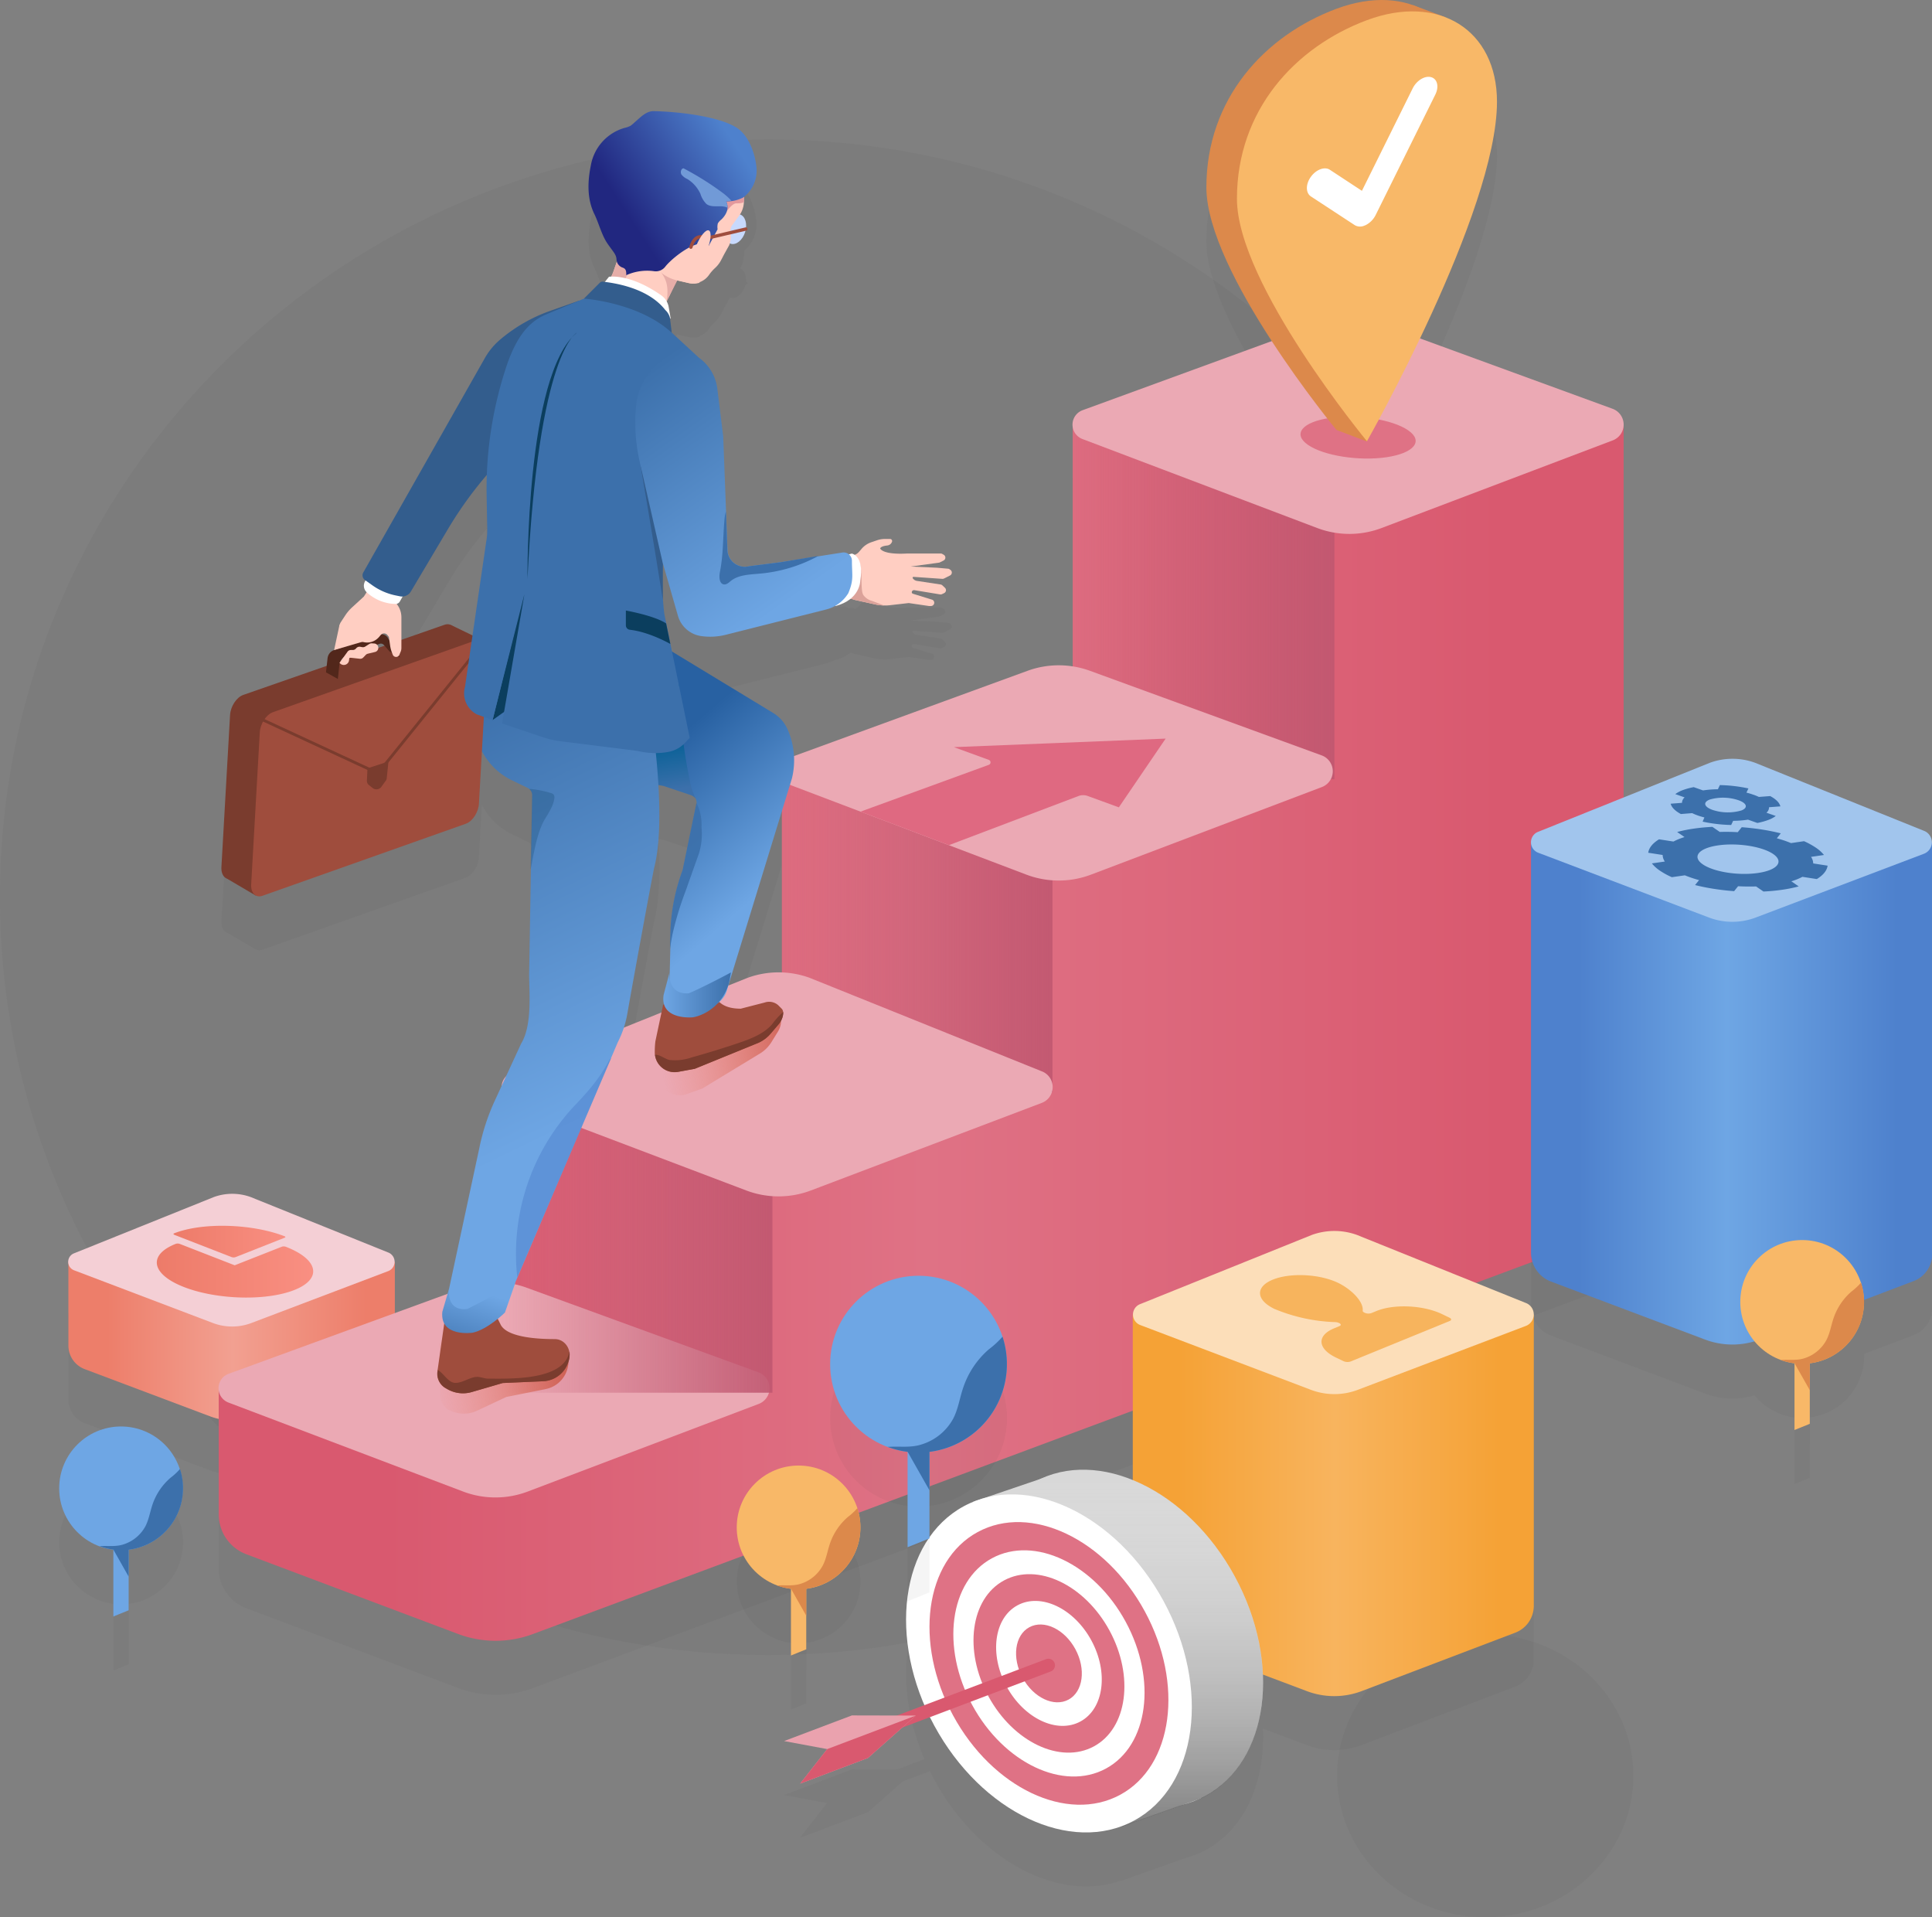<svg xmlns="http://www.w3.org/2000/svg" xmlns:xlink="http://www.w3.org/1999/xlink" viewBox="0 0 536.72 532.48">
  <rect x="0" y="0" width="536.72" height="532.48" fill="#808080" stroke="none"/>
  <defs>
    <style>
      .cls-1, .cls-3, .cls-4, .cls-5, .cls-6, .cls-7 {
        fill: #333;
      }

      .cls-1 {
        fill-rule: evenodd;
        opacity: 0.05;
        isolation: isolate;
      }

      .cls-2 {
        opacity: 0.05;
      }

      .cls-16, .cls-17, .cls-18, .cls-24, .cls-31, .cls-4 {
        opacity: 0.9;
      }

      .cls-30, .cls-5 {
        opacity: 0.92;
      }

      .cls-33, .cls-6 {
        opacity: 0.5;
      }

      .cls-35, .cls-7 {
        opacity: 0.24;
      }

      .cls-43, .cls-49, .cls-50, .cls-59, .cls-8, .cls-9 {
        fill: none;
        stroke-linecap: round;
        stroke-linejoin: round;
      }

      .cls-50, .cls-8, .cls-9 {
        stroke: #333;
      }

      .cls-43, .cls-8 {
        stroke-width: 0.79px;
      }

      .cls-49, .cls-9 {
        stroke-width: 0.92px;
      }

      .cls-10 {
        fill: url(#Dégradé_sans_nom_41);
      }

      .cls-11 {
        fill: #f4cfd5;
      }

      .cls-12 {
        fill: url(#Dégradé_sans_nom_103);
      }

      .cls-13 {
        fill: url(#Dégradé_sans_nom_103-2);
      }

      .cls-14 {
        fill: url(#Dégradé_sans_nom_29);
      }

      .cls-15 {
        fill: #eba9b4;
      }

      .cls-16 {
        fill: url(#Dégradé_sans_nom_26);
      }

      .cls-17 {
        fill: url(#Dégradé_sans_nom_26-2);
      }

      .cls-18 {
        fill: url(#Dégradé_sans_nom_26-3);
      }

      .cls-19 {
        fill: #df6981;
      }

      .cls-20 {
        fill: #df7285;
      }

      .cls-21 {
        fill: #dc894b;
      }

      .cls-22 {
        fill: #f8b868;
      }

      .cls-23 {
        fill: #fff;
      }

      .cls-24 {
        fill: url(#Dégradé_sans_nom_74);
      }

      .cls-25 {
        fill: #9f4d3d;
      }

      .cls-26 {
        fill: #7a3c2e;
      }

      .cls-27 {
        fill: url(#Dégradé_sans_nom_71);
      }

      .cls-28 {
        fill: url(#Dégradé_sans_nom_59);
      }

      .cls-29 {
        fill: url(#Dégradé_sans_nom_108);
      }

      .cls-30, .cls-47 {
        fill: #3c70ab;
      }

      .cls-31 {
        fill: url(#Dégradé_sans_nom_74-2);
      }

      .cls-32 {
        fill: url(#Dégradé_sans_nom_59-2);
      }

      .cls-33 {
        fill: #4e81cd;
      }

      .cls-34 {
        fill: url(#Dégradé_sans_nom_59-3);
      }

      .cls-35, .cls-46 {
        fill: #0b3e5e;
      }

      .cls-36 {
        fill: #c7d9fd;
      }

      .cls-37 {
        fill: #ffcec2;
      }

      .cls-38 {
        fill: #e6ada8;
      }

      .cls-39 {
        fill: #e3999d;
      }

      .cls-40 {
        fill: #dba29a;
      }

      .cls-41 {
        fill: url(#Dégradé_sans_nom_28);
      }

      .cls-42 {
        fill: #719ad7;
      }

      .cls-43 {
        stroke: #7a3c2e;
      }

      .cls-44 {
        fill: #52271b;
      }

      .cls-45 {
        fill: #335d8d;
      }

      .cls-48 {
        fill: url(#Dégradé_sans_nom_59-4);
      }

      .cls-49 {
        stroke: #9f4d3d;
      }

      .cls-50, .cls-59 {
        stroke-width: 3.66px;
      }

      .cls-51 {
        fill: url(#Dégradé_sans_nom_21);
      }

      .cls-52 {
        fill: #fcdeb9;
      }

      .cls-53 {
        opacity: 0.7;
      }

      .cls-54 {
        fill: #f5a236;
      }

      .cls-55 {
        fill: url(#Dégradé_sans_nom_10);
      }

      .cls-56 {
        fill: #a1c5ed;
      }

      .cls-57 {
        fill: #d8d8d8;
      }

      .cls-58 {
        fill: url(#Dégradé_sans_nom_6);
      }

      .cls-59 {
        stroke: #d9596f;
      }

      .cls-60 {
        fill: #eaa2ae;
      }

      .cls-61 {
        fill: #d9596f;
      }

      .cls-62 {
        fill: #6ea6e4;
      }
    </style>
    <linearGradient id="Dégradé_sans_nom_41" data-name="Dégradé sans nom 41" x1="102.44" y1="372.45" x2="29.75" y2="372.45" gradientUnits="userSpaceOnUse">
      <stop offset="0.01" stop-color="#ed7e6a"/>
      <stop offset="0.52" stop-color="#f2a091"/>
      <stop offset="1" stop-color="#ed7e6a"/>
    </linearGradient>
    <linearGradient id="Dégradé_sans_nom_103" data-name="Dégradé sans nom 103" x1="43.56" y1="352.86" x2="87.01" y2="352.86" gradientUnits="userSpaceOnUse">
      <stop offset="0" stop-color="#ed7b69"/>
      <stop offset="1" stop-color="#f98f82"/>
    </linearGradient>
    <linearGradient id="Dégradé_sans_nom_103-2" x1="48.19" y1="344.85" x2="79.28" y2="344.85" xlink:href="#Dégradé_sans_nom_103"/>
    <linearGradient id="Dégradé_sans_nom_29" data-name="Dégradé sans nom 29" x1="420.07" y1="286.77" x2="107.23" y2="286.77" gradientUnits="userSpaceOnUse">
      <stop offset="0.01" stop-color="#d9596f"/>
      <stop offset="0.52" stop-color="#df7285"/>
      <stop offset="1" stop-color="#d9596f"/>
    </linearGradient>
    <linearGradient id="Dégradé_sans_nom_26" data-name="Dégradé sans nom 26" x1="217.2" y1="258.73" x2="292.38" y2="258.73" gradientUnits="userSpaceOnUse">
      <stop offset="0" stop-color="#c05770" stop-opacity="0"/>
      <stop offset="1" stop-color="#c05770"/>
    </linearGradient>
    <linearGradient id="Dégradé_sans_nom_26-2" x1="139.4" y1="342.2" x2="214.58" y2="342.2" xlink:href="#Dégradé_sans_nom_26"/>
    <linearGradient id="Dégradé_sans_nom_26-3" x1="298.3" y1="166.75" x2="370.7" y2="166.75" xlink:href="#Dégradé_sans_nom_26"/>
    <linearGradient id="Dégradé_sans_nom_74" data-name="Dégradé sans nom 74" x1="203.73" y1="304.4" x2="239.43" y2="304.4" gradientTransform="matrix(0.99, -0.16, 0.16, 0.99, -67.11, 24.57)" gradientUnits="userSpaceOnUse">
      <stop offset="0" stop-color="#ed7e6a" stop-opacity="0"/>
      <stop offset="1" stop-color="#ce5d4e"/>
    </linearGradient>
    <linearGradient id="Dégradé_sans_nom_71" data-name="Dégradé sans nom 71" x1="210.65" y1="248.48" x2="179.4" y2="212.27" gradientUnits="userSpaceOnUse">
      <stop offset="0" stop-color="#6ea6e4"/>
      <stop offset="1" stop-color="#2861a2"/>
    </linearGradient>
    <linearGradient id="Dégradé_sans_nom_59" data-name="Dégradé sans nom 59" x1="184.29" y1="276.34" x2="203.09" y2="276.34" gradientUnits="userSpaceOnUse">
      <stop offset="0" stop-color="#6ea6e4"/>
      <stop offset="1" stop-color="#3c70ab"/>
    </linearGradient>
    <linearGradient id="Dégradé_sans_nom_108" data-name="Dégradé sans nom 108" x1="187.87" y1="219.29" x2="185.24" y2="204.69" gradientUnits="userSpaceOnUse">
      <stop offset="0" stop-color="#3c70ab"/>
      <stop offset="1" stop-color="#005e93"/>
    </linearGradient>
    <linearGradient id="Dégradé_sans_nom_74-2" x1="169.68" y1="413.61" x2="206.42" y2="413.61" gradientTransform="matrix(0.99, -0.15, 0.15, 0.99, -110.89, -4.43)" xlink:href="#Dégradé_sans_nom_74"/>
    <linearGradient id="Dégradé_sans_nom_59-2" x1="170.9" y1="319.21" x2="124.54" y2="209.7" gradientTransform="translate(-19.38 -1.49) rotate(-2.94)" xlink:href="#Dégradé_sans_nom_59"/>
    <linearGradient id="Dégradé_sans_nom_59-3" x1="134.16" y1="367.49" x2="126.52" y2="387.36" gradientTransform="translate(-19.38 -1.49) rotate(-2.94)" xlink:href="#Dégradé_sans_nom_59"/>
    <linearGradient id="Dégradé_sans_nom_28" data-name="Dégradé sans nom 28" x1="203.8" y1="39.51" x2="173.84" y2="58.93" gradientUnits="userSpaceOnUse">
      <stop offset="0" stop-color="#4e81cd"/>
      <stop offset="1" stop-color="#212780"/>
    </linearGradient>
    <linearGradient id="Dégradé_sans_nom_59-4" x1="216.4" y1="168.94" x2="172.67" y2="107.16" xlink:href="#Dégradé_sans_nom_59"/>
    <linearGradient id="Dégradé_sans_nom_21" data-name="Dégradé sans nom 21" x1="417.26" y1="418.06" x2="327.98" y2="418.06" gradientUnits="userSpaceOnUse">
      <stop offset="0.01" stop-color="#f5a236"/>
      <stop offset="0.52" stop-color="#f8b45e"/>
      <stop offset="1" stop-color="#f5a236"/>
    </linearGradient>
    <linearGradient id="Dégradé_sans_nom_10" data-name="Dégradé sans nom 10" x1="527.88" y1="303.66" x2="438.6" y2="303.66" gradientUnits="userSpaceOnUse">
      <stop offset="0.01" stop-color="#4e81cd"/>
      <stop offset="0.54" stop-color="#6ea6e4"/>
      <stop offset="1" stop-color="#4e81cd"/>
    </linearGradient>
    <linearGradient id="Dégradé_sans_nom_6" data-name="Dégradé sans nom 6" x1="310.59" y1="408.23" x2="310.59" y2="507.3" gradientUnits="userSpaceOnUse">
      <stop offset="0" stop-color="#fff" stop-opacity="0"/>
      <stop offset="1" stop-opacity="0.4"/>
    </linearGradient>
  </defs>
  <g id="Calque_2" data-name="Calque 2">
    <g id="Illu_perso" data-name="Illu perso">
      <path class="cls-1" d="M412.61,532.48c-22.72,0-41.14-17.59-41.14-39.29s18.42-39.28,41.14-39.28,41.14,17.59,41.14,39.28S435.33,532.48,412.61,532.48ZM213.38,459.66C95.53,459.66,0,365.43,0,249.19S95.53,38.73,213.38,38.73,426.75,133,426.75,249.19,331.22,459.66,213.38,459.66Z"/>
      <g id="man">
        <g class="cls-2">
          <path class="cls-3" d="M64.53,382.32,19,365.4v23.3a7,7,0,0,0,4.55,6.57l34.8,13.1a17.59,17.59,0,0,0,12.44,0l34.68-13.19a6.54,6.54,0,0,0,4.22-6.11V365.4Z"/>
          <path class="cls-3" d="M20.61,363.08,59.4,347.47a15,15,0,0,1,10.25,0l38.16,15.38a2.77,2.77,0,0,1,0,5.2l-38,14.41a15.11,15.11,0,0,1-10.64,0L20.58,367.81A2.52,2.52,0,0,1,20.61,363.08Z"/>
          <path class="cls-3" d="M78.35,361.24,65.2,366.42l-15.29-5.95a1.73,1.73,0,0,0-1.1,0c-7.82,3.09-6.78,8.46,2.32,12s22.81,3.91,30.63.82,6.78-8.45-2.32-12A1.7,1.7,0,0,0,78.35,361.24Z"/>
          <path class="cls-3" d="M48.38,357.54c-.28.11-.24.3.08.43l15.89,6.18a1.7,1.7,0,0,0,1.09,0l13.65-5.39c.28-.11.25-.3-.08-.42C69.91,354.83,56.2,354.46,48.38,357.54Z"/>
          <path class="cls-3" d="M374.91,161.4,298,132.85V256.23l-3.85,1.45L217.2,229.13V345.06l-.89.34-76.93-28.55v89.61a11.85,11.85,0,0,0,7.68,11.09l10.58,4L137.69,429,60.76,400.47v35.12a11.84,11.84,0,0,0,7.68,11.09l58.74,22.11a29.67,29.67,0,0,0,21,0L443.93,358.69a11.05,11.05,0,0,0,7.12-10.32V132.85Z"/>
          <path class="cls-3" d="M63.56,396.54,129,372.64a25.31,25.31,0,0,1,17.29,0l64.42,23.51a4.68,4.68,0,0,1,.05,8.78l-64.13,24.32a25.37,25.37,0,0,1-18,0l-65.2-24.72A4.26,4.26,0,0,1,63.56,396.54Z"/>
          <rect class="cls-4" x="217.2" y="229.13" width="75.18" height="89.21"/>
          <rect class="cls-4" x="139.4" y="312.6" width="75.18" height="89.21"/>
          <rect class="cls-4" x="298.3" y="132.08" width="72.4" height="99.35"/>
          <path class="cls-3" d="M300.78,128.92,366.26,105a25.19,25.19,0,0,1,17.29,0L448,128.54a4.68,4.68,0,0,1,0,8.78l-64.13,24.31a25.26,25.26,0,0,1-18,0l-65.2-24.71A4.27,4.27,0,0,1,300.78,128.92Z"/>
          <path class="cls-3" d="M220,225.2l65.48-23.9a25.31,25.31,0,0,1,17.29,0l64.42,23.51a4.69,4.69,0,0,1,.05,8.78l-64.13,24.32a25.37,25.37,0,0,1-18,0L220,233.19A4.26,4.26,0,0,1,220,225.2Z"/>
          <path class="cls-3" d="M265,222.51l9.7,3.54a.73.73,0,0,1,0,1.37l-35.64,13,24.56,9.31,36-13.65a3.7,3.7,0,0,1,2.56,0l8.64,3.15,13-19.09Z"/>
          <path class="cls-3" d="M142.18,312.92l65.48-26.33a25.19,25.19,0,0,1,17.29,0l64.42,25.94a4.69,4.69,0,0,1,.06,8.78l-64.14,24.32a25.37,25.37,0,0,1-18,0l-65.2-24.72A4.26,4.26,0,0,1,142.18,312.92Z"/>
          <path class="cls-3" d="M391.19,134.51c4.36,3,1.66,6.35-6,7.48s-17.44-.41-21.81-3.42-1.66-6.35,6-7.48S386.83,131.5,391.19,134.51Z"/>
          <polygon class="cls-3" points="401.43 19.74 392.49 16.41 371.27 134.41 379.74 137.62 401.43 19.74"/>
          <path class="cls-3" d="M407.39,40.09c0-20-16.18-30.09-36.13-22.65s-36.12,25-36.12,49.61c0,23.63,36.13,67.36,36.13,67.36S407.39,70.72,407.39,40.09Z"/>
          <path class="cls-3" d="M415.87,43.25c0-19.95-16.17-30.09-36.12-22.65s-36.12,25-36.12,49.61c0,23.63,36.12,67.34,36.12,67.34S415.87,73.88,415.87,43.25Z"/>
          <path class="cls-3" d="M379,77.68a2.92,2.92,0,0,1-2.63-.14l-12.22-8c-1.45-1-1.45-3.38,0-5.41s3.8-2.92,5.26-2L378.35,68l14.1-28.45c1.09-2.2,3.38-3.6,5.12-3.12s2.26,2.64,1.17,4.84L382.17,74.71a6.3,6.3,0,0,1-2.73,2.79A3.79,3.79,0,0,1,379,77.68Z"/>
          <path class="cls-4" d="M183.61,301.2l-.51,10.37a24.42,24.42,0,0,0,.3,2.94,5.5,5.5,0,0,0,7.28,4.39l4.41-1.56,16.31-9.91a9.8,9.8,0,0,0,3.06-3.24l1.63-2.63c1.08-1.75,1.18-3.91.22-4.56l-1.19-.8a3.82,3.82,0,0,0-3.77-.11l-6.29,2.75c-3.84.66-7.83-.07-8.71-5.5l-.37-.25"/>
          <path class="cls-3" d="M184.22,294.05l-2.15,10.16a23.75,23.75,0,0,0-.17,3,5.49,5.49,0,0,0,6.49,5.49l4.6-.84,17.68-7.21a9.73,9.73,0,0,0,3.53-2.7l2-2.34c1.34-1.56,1.79-3.68.94-4.47l-1-1a3.81,3.81,0,0,0-3.71-.7l-6.64,1.71c-3.9,0-7.72-1.31-7.73-6.81l-.33-.31"/>
          <path class="cls-3" d="M217.59,296.06a20.27,20.27,0,0,0-3.12,3.45c-2.37,2.68-5.88,4-9.27,5.16q-6.45,2.18-13,4a14.07,14.07,0,0,1-6.16.73c-1.25-.22-2.76-1.56-4.07-1.45a5.5,5.5,0,0,0,6.45,4.73l4.6-.84,17.68-7.21a9.73,9.73,0,0,0,3.53-2.7l2-2.34A5.19,5.19,0,0,0,217.59,296.06Z"/>
          <path class="cls-3" d="M173.83,188.15,214.76,213a10.06,10.06,0,0,1,4,4.49h0A21.17,21.17,0,0,1,220,231.21l-18,58.6a6.57,6.57,0,0,1-3.26,4.2l-1.31.7c-3,1.61-8.06.65-9.92-2.2l-.47-.72a6.59,6.59,0,0,1-1.05-3.91l.36-15a54.24,54.24,0,0,1,3.36-16.26l3.61-17.49a3.15,3.15,0,0,0-2.16-4.16l-23.74-8-2.71-30.08Z"/>
          <path class="cls-3" d="M186,285.09s-.66,6.23,5.35,5.79c0,0,3.73-1.53,11.71-5.79l-.32,1.81a13.25,13.25,0,0,1-8.67,10.24,9,9,0,0,1-1.62.41s-9.19.88-8.09-6.23Z"/>
          <path class="cls-3" d="M193.31,236.88a19.55,19.55,0,0,1-1.7-5.2,145.66,145.66,0,0,1-3-26.61A46.62,46.62,0,0,0,181,228.2a4.09,4.09,0,0,0,.2,1.91c.3.71.43,2.08,1,2.63.35.38,1.37.35,2.28.6l7.21,2.42A3.16,3.16,0,0,1,193.31,236.88Z"/>
          <path class="cls-5" d="M193.44,238c0,.16-.14,1-.2,1.16l-3.61,17.49a54.24,54.24,0,0,0-3.36,16.26l-.16,5.7c.21-1.44.46-2.88.75-4.31a87.6,87.6,0,0,1,3.57-11.73q1.86-5.27,3.73-10.51a18.38,18.38,0,0,0,.72-7.37,13.26,13.26,0,0,0-.44-4.17A10.12,10.12,0,0,0,193.44,238Z"/>
          <path class="cls-4" d="M122.08,388.32l.23,14.19a4.56,4.56,0,0,0,2.68,4.24l.64.26a8.73,8.73,0,0,0,7-.25l8-3.76,11.22-2.26a7.83,7.83,0,0,0,5.93-6.2c0-.13.05-.26.07-.39.5-3.23-2-5.92-4.84-5.43-3.6.6-13.23,1.8-15.51-1.82l-8.15-11.4Z"/>
          <path class="cls-3" d="M123.53,381.74l-2,14.06a4.56,4.56,0,0,0,2,4.6l.6.35a8.69,8.69,0,0,0,7,.84l8.48-2.47,11.42-.5a7.85,7.85,0,0,0,6.83-5.21c0-.13.09-.25.13-.37,1-3.12-1-6.15-3.94-6.12-3.65,0-13.36-.26-15.05-4.19l-6.28-12.52Z"/>
          <path class="cls-3" d="M147.85,235.81l-.86,50c.08,5.81.79,14.1-2.23,19.07l-7.36,15.95A59.51,59.51,0,0,0,133.13,334l-9.71,45.12a4.25,4.25,0,0,0,2.3,4.65l1,.51a8.14,8.14,0,0,0,5.71-.26l5.91-3.57a4.22,4.22,0,0,0,1.58-1.69l31.71-74.3a27.73,27.73,0,0,0,2.62-7.77c2-11.44,7.16-39.38,7.49-40.69,4.72-18.43-3.74-59.92-3.74-59.92l-35.75,1.18-10.09-4.74-2.42,17.29a16.3,16.3,0,0,0,2.24,10.8l2.52,4.12a18.49,18.49,0,0,0,7.73,7l4.3,2.08A2.25,2.25,0,0,1,147.85,235.81Z"/>
          <path class="cls-6" d="M169.79,308.89c0-.16-.36.45-.41.3-2.61,5.09-5.9,8.87-9.86,13a60.09,60.09,0,0,0-15.82,47.56Z"/>
          <path class="cls-3" d="M124.73,373s-.88,6.29,5.1,5.54c0,0,5.59-2.66,13.35-7.32l-2.9,8.32s-4.79,4.73-9,5.61c0,0-9.13,1.34-8.4-5.81Z"/>
          <path class="cls-7" d="M153,235.24a31.71,31.71,0,0,0-4.6-1,9.2,9.2,0,0,0-1.39-.11,2.24,2.24,0,0,1,.81,1.68l-.42,20.76c.82-4.1,1.72-10.19,3.83-13.82,1.1-1.9,2.44-3.76,2.76-5.93a1.52,1.52,0,0,0-.19-1.15A1.61,1.61,0,0,0,153,235.24Z"/>
          <path class="cls-3" d="M158.17,390.48c-1.58,7.9-16,7.45-22.58,7.42-1.12,0-2.16-.58-3.29-.48-2,.19-3.87,1.72-5.85,1.66s-3.26-2.79-4.85-3.57l0,.29a4.56,4.56,0,0,0,2,4.6l.6.35a8.69,8.69,0,0,0,7,.84l8.48-2.47,11.42-.5a7.66,7.66,0,0,0,7.13-8.14Z"/>
          <ellipse class="cls-3" cx="204.25" cy="78.61" rx="4.27" ry="2.86" transform="translate(67.82 249.73) rotate(-72.48)"/>
          <path class="cls-3" d="M206.66,62l0,8.87a6.75,6.75,0,0,1-1.3,4l-1.94,2.64a2.62,2.62,0,0,0-.48,1.84l.05.4a7,7,0,0,1-.39,3.3l-1.19,2.15c-.35.61-.65,1.25-1,1.88a7.87,7.87,0,0,1-1.77,2.36,11.56,11.56,0,0,0-1.63,1.86h0a5.56,5.56,0,0,1-5.38,2.36l-.37-.08-3.17-.73A11.36,11.36,0,0,1,179.44,83c-.53-5-1-10.7-.65-11.48.5-1.05,5.18-7.83,7.72-11.49a6.19,6.19,0,0,1,4.43-2.63l4.85-.52a6.53,6.53,0,0,1,1.71.05l4.25.73A6.19,6.19,0,0,1,206.66,62Z"/>
          <path class="cls-3" d="M172.15,85.41l-1.73,5c-1.27,3.65-5.86,9.24-9.71,9.53h0l5.24,1.77A14.62,14.62,0,0,0,177.61,107l6.09-.15a17.91,17.91,0,0,1,2.24-9.63l2.56-5.5-6.3-8.6Z"/>
          <path class="cls-3" d="M170.42,90.39c-1.27,3.65-5.86,9.24-9.71,9.53l4.41.77c.8-.19,7.95,1.62,7.36,1.06-4.4-4.15.1-6.62,1.47-9.79.77-1.8,2.22-5.07,2.48-7.51l-4.28,1Z"/>
          <path class="cls-3" d="M206.69,71.06V68.37c0-.25-.08-.52-.11-.82a7.77,7.77,0,0,0-1.23-3.88c-1.18-1.5-3.26-1.9-5.16-2.05-2.42-.2-5-.11-7,1.29a10.08,10.08,0,0,0-3.37,5.15A8.38,8.38,0,0,0,189.3,73c.74,2.58,3.5,4.11,6.16,4.43,2.29.28,1,1.22,1.83-.94.26-.67,3.94-1.72,4.3-2.34.5-.84,1.92-2.63,2.89-2.67C205.72,71.48,206.37,71.38,206.69,71.06Z"/>
          <path class="cls-3" d="M185,99l.05.13a1,1,0,0,0,0-.1Z"/>
          <path class="cls-3" d="M188.16,92.88c-.11-.16-.46-.23-.64-.3-3.91-1.61-3.56-6.47-4.32-7.21-.08-.07,1.88,4.84,1.77,4.81-.43-.13-1.81-1.07-1.77-.62.12,1.53,3.16,2.74,1.94,9.31.23-.54.5-1.08.8-1.63Z"/>
          <path class="cls-3" d="M193.8,93.26c-2.2-.46-4.58-1.6-5.17-3.77a7.46,7.46,0,0,1,.17-3.38c.28-1.3,1.35-2.66,1.37-3.85a8.62,8.62,0,0,0-.91-4.08,3.59,3.59,0,0,0-2.59-1.3,7.46,7.46,0,0,0-6.23,2.22,5.28,5.28,0,0,0-1.2,1.92c.06.67.13,1.33.2,2a11.36,11.36,0,0,0,8.72,9.88l3.17.73a5.68,5.68,0,0,0,3.09-.13A2.18,2.18,0,0,0,193.8,93.26Z"/>
          <path class="cls-3" d="M181.67,90.32a3.31,3.31,0,0,0,3.15-1.26c1.3-1.7,6.15-5.92,9.83-6.44.92-.13.26,1.28.26,1.28h0l1.71-3.6.21,3.08,2.52-4.69a4.29,4.29,0,0,1,.07-1.64,4,4,0,0,1,1-1.1c1.8-1.76,2-3.47,1.36-5a10.09,10.09,0,0,0,4.71-1.11A9.37,9.37,0,0,0,210.1,61c-.46-3.72-2.2-8.4-5.37-10.48-5.14-3.35-17.08-4.56-23.21-4.65-2.06,0-3.67,1.79-5.22,3.11a9.17,9.17,0,0,1-1.13.95,6.54,6.54,0,0,1-1.69.6A13.19,13.19,0,0,0,164.13,61c-.92,4.48-1.06,9.32,1,13.47,1.18,2.44,2,5.69,3.48,7.95,1.63,2.44,2.61,3.2,2.66,4.64a2.49,2.49,0,0,0,1.71,2.27c1,.34,1,1.09,1,2.1A14.13,14.13,0,0,1,181.67,90.32Z"/>
          <path class="cls-3" d="M201,68.74a82.15,82.15,0,0,0-11.13-7c-.7.12-.91,1.11-.56,1.73A4.33,4.33,0,0,0,191,64.75a9.49,9.49,0,0,1,3.57,4.06,6.83,6.83,0,0,0,1.7,2.86c1.6,1.19,4,.14,5.8,1h0a4,4,0,0,0-.34-1.79c.5,0,1-.07,1.46-.13A17.78,17.78,0,0,0,201,68.74Z"/>
          <path class="cls-3" d="M121.13,238.94,64.67,259c-1.88.66-3.29-.76-3.16-3.18l2.4-42.21c.14-2.42,1.78-4.93,3.66-5.6l55.88-19.47c1.89-.67,3.3.76,3.16,3.18l-1.82,41.63C124.65,235.77,123,238.27,121.13,238.94Z"/>
          <polygon class="cls-3" points="63.04 259.02 71.07 263.75 133.91 192.76 125.29 188.59 70.4 213.55 63.04 259.02"/>
          <path class="cls-3" d="M129.4,243.79l-56.47,20c-1.88.67-3.29-.76-3.15-3.18l2.39-42.21c.14-2.42,1.78-4.93,3.66-5.6l56.46-20c1.88-.67,3.3.76,3.16,3.18l-2.4,42.21C132.92,240.61,131.28,243.12,129.4,243.79Z"/>
          <polyline class="cls-8" points="73.3 215.07 102.61 228.65 104.24 232.54 106.27 231.88 106.95 227.32 134.14 193.63"/>
          <path class="cls-3" d="M102.09,228.39l5.53-1.8a.21.21,0,0,1,.27.22l-.45,4.32a1.63,1.63,0,0,1-.17.57l-1.17,1.61a1.74,1.74,0,0,1-2.44.66l-1-.8a1.52,1.52,0,0,1-.73-1.38Z"/>
          <path class="cls-3" d="M93.86,203.58l.41-3.84A3.29,3.29,0,0,1,96.44,197l9-3.18a1.11,1.11,0,0,1,1.2.31l1.61,1.84,2.93,1.65-3.44-5.48a2.1,2.1,0,0,0-2.45-.87l-12.47,4.28A2.71,2.71,0,0,0,91,197.81l-.44,3.93Z"/>
          <path class="cls-3" d="M102.8,178l-1.71,2.68-3.18,2.92A11.75,11.75,0,0,0,96,185.79l-1.27,1.93a2.64,2.64,0,0,0,0,3l.11.15a4,4,0,0,0,2.54,1.7l3.73.79a4.32,4.32,0,0,0,4.19-1.45l.48-.56a1.18,1.18,0,0,1,1.82,0l.44.55.33,2.33a9.26,9.26,0,0,0,.62,2.29l.16.4a1,1,0,0,0,1.77,0l.42-1a2.69,2.69,0,0,0,.17-.93v-8.55a5.89,5.89,0,0,0-1-3.28l-2.47-3.67Z"/>
          <path class="cls-3" d="M234.65,170.39l3.07-1.41a2.82,2.82,0,0,0,.89-.68l.81-.94a6.1,6.1,0,0,1,2.58-1.74l1.58-.54a7,7,0,0,1,2.32-.39h1.36a.58.58,0,0,1,.55.76h0a1.56,1.56,0,0,1-1.29,1.05c-.79.08-1.79.29-2,.81,0,0,.44,1.82,7.58,1.42h9.23a.94.94,0,0,1,.46.13l.4.23a.91.91,0,0,1-.06,1.59l-1,.5a.76.76,0,0,1-.28.09L253,172.35l7.29.33,3.16.28a1,1,0,0,1,.36.16l.24.17a.91.91,0,0,1-.12,1.54l-1.66.84a1,1,0,0,1-.47.1l-8-.55a.25.25,0,0,0-.22.4h0a1.72,1.72,0,0,0,1.16.72l6.57,1a.94.94,0,0,1,.48.23l.72.68a.91.91,0,0,1-.22,1.48l-.59.28a.92.92,0,0,1-.54.08L254,178.91a.62.62,0,0,0-.68.43h0a.45.45,0,0,0,.3.57l5.23,1.62a.89.89,0,0,1,.5.32h0a.91.91,0,0,1-.72,1.46h-.56l-5.62-.82-5.24.6a12.58,12.58,0,0,1-4.06-.21l-5.72-1.27-4.66-1.5Z"/>
          <path class="cls-3" d="M245.56,183.15l-3.3-1.25a4.32,4.32,0,0,1-2.46-1.7,3.79,3.79,0,0,1-.33-1.25c-.18-1.52-.1-3-.2-4.57-.06-.92-.11-2.9-.81-3.6-.47-.46-.64,0-1,.43a10.41,10.41,0,0,1-1.14,1.16,17,17,0,0,0-2.72,3.25l-.88,4.48,4.66,1.5,5.72,1.27A12.4,12.4,0,0,0,245.56,183.15Z"/>
          <path class="cls-3" d="M103.31,173.22l-1.89,3.22a2.49,2.49,0,0,0,.51,3.11,12.11,12.11,0,0,0,8,3.19,1.32,1.32,0,0,0,1.14-.67l4-7.08Z"/>
          <path class="cls-3" d="M160.75,98.55l-7.93,2.8a44.16,44.16,0,0,0-13.91,8h0a19,19,0,0,0-4.32,5.29L100.92,174a1.61,1.61,0,0,0,.47,2.1l2.08,1.48a17.09,17.09,0,0,0,6.57,2.82l1.12.23a2.85,2.85,0,0,0,3-1.38l10.37-17.45a107.08,107.08,0,0,1,15.2-19.8l13.58-14L169.07,112S174.75,97.29,160.75,98.55Z"/>
          <polygon class="cls-3" points="136.84 215 143.19 210.47 146.54 175.78 136.84 215"/>
          <path class="cls-3" d="M194.48,122.9h0a26.74,26.74,0,0,0-6.2-13.55l-5.66-6.59s-10.27-4.29-17.81-5.9l-13.12,5.48c-5.53,2.31-8.39,7.3-10.57,13.15a107.86,107.86,0,0,0-5.93,37.27l.17,9.3a16.86,16.86,0,0,1-.29,3.4l-5.89,40.3a6.61,6.61,0,0,0,3.26,7.64l4.4,1.6,8.85-35-6.21,35.93,11,3.71a25.48,25.48,0,0,0,5.38,1.25l19.65,2.46c.87.1,1.73.25,2.59.42a20.34,20.34,0,0,0,7.58.07A8.65,8.65,0,0,0,190.6,221l1-1.08-7.06-34.47a80.35,80.35,0,0,1,2.6-31.57L194,129.76A16.24,16.24,0,0,0,194.48,122.9Z"/>
          <path class="cls-3" d="M166.67,95l2.51-3.13s5.8-1,14.59,5.21a5,5,0,0,1,2,3.22l.55,3.19Z"/>
          <path class="cls-3" d="M186.62,107.41c-9.24-8.48-24.4-9.47-24.4-9.47l4.39-4.39a1.12,1.12,0,0,1,.93-.32c2.12.28,12.23,1.36,17.29,7.88h0a4.39,4.39,0,0,1,1.27,2.09Z"/>
          <path class="cls-3" d="M173.87,184.57s7.89,1.39,11.18,3.58l1.17,5.7s-5.8-3.34-11.25-3.94a1.24,1.24,0,0,1-1.1-1.22Z"/>
          <path class="cls-3" d="M146.54,175.78S146,119,160.25,107.41C160.25,107.41,149.59,112.37,146.54,175.78Z"/>
          <path class="cls-3" d="M178,144.54s3.78,22.19,6.14,37.06V152.73Z"/>
          <path class="cls-3" d="M232.86,169.75l3.79-1s3.5.59,2.33,7.58c0,0,0,5.24-6.94,7Z"/>
          <path class="cls-3" d="M229.43,184.3l-27.79,7a17.77,17.77,0,0,1-6.81.37h0a7.87,7.87,0,0,1-6.49-5.62l-4.25-14.79-6.37-28a48.26,48.26,0,0,1-1-15.62h0a17.66,17.66,0,0,1,7.64-12.81l4.58-3.12c.47-.31-2.82-4.66-2.36-4.34l7.51,6.93a12.46,12.46,0,0,1,5.13,8.63l1.63,13.25,1.2,31.56a4.8,4.8,0,0,0,6,4.48l8.82-1.12L234,168.46a2.31,2.31,0,0,1,2.67,2.28h0c0,4.09.58,5.2-1,9h0A10.11,10.11,0,0,1,229.43,184.3Z"/>
          <path class="cls-3" d="M216.9,171.14l-8.82,1.12a4.8,4.8,0,0,1-6-4.48l-.41-10.71a9.34,9.34,0,0,0-.38,2c-.49,5-.3,9.88-1.31,14.87-.26,1.33-.16,3.27,1.2,3.38.72.05,1.3-.52,1.88-1,2.2-1.71,5.21-1.74,8-2a41.6,41.6,0,0,0,16.3-4.92Z"/>
          <polygon class="cls-3" points="97.56 186.85 94.31 188.59 92.82 195.55 105.34 191.87 97.56 186.85"/>
          <path class="cls-3" d="M94.31,199.1l2.17-3a1.18,1.18,0,0,1,1-.57H98a1.19,1.19,0,0,0,.87-.38L99,195a1.18,1.18,0,0,1,1.08-.36l.55.1a1.19,1.19,0,0,0,.84-.17l1.12-.71a1.21,1.21,0,0,1,.72-.18l.69.05a1.2,1.2,0,0,1,1.06,1.5h0a1.19,1.19,0,0,1-.87.85l-2,.48a1.21,1.21,0,0,0-.58.33l-.67.7a1.15,1.15,0,0,1-1,.37l-2.39-.27a1.11,1.11,0,0,0-.51.06l-.07.63a1.47,1.47,0,0,1-2.36,1Z"/>
          <path class="cls-9" d="M207.19,78.61l-11,2.59s-2.94-2-4.26,2.46"/>
          <ellipse class="cls-3" cx="194.91" cy="83.9" rx="5.29" ry="1.63" transform="translate(43.93 233) rotate(-67.93)"/>
        </g>
        <g>
          <g>
            <path class="cls-10" d="M64.53,367.32,19,350.4v23.3a7,7,0,0,0,4.55,6.57l34.8,13.1a17.59,17.59,0,0,0,12.44,0l34.68-13.19a6.54,6.54,0,0,0,4.22-6.11V350.4Z"/>
            <path class="cls-11" d="M20.61,348.08,59.4,332.47a15,15,0,0,1,10.25,0l38.16,15.38a2.77,2.77,0,0,1,0,5.2l-38,14.41a15.11,15.11,0,0,1-10.64,0L20.58,352.81A2.52,2.52,0,0,1,20.61,348.08Z"/>
          </g>
          <g>
            <path class="cls-12" d="M78.35,346.24,65.2,351.42l-15.29-5.95a1.73,1.73,0,0,0-1.1,0c-7.82,3.09-6.78,8.46,2.32,12s22.81,3.91,30.63.82,6.78-8.45-2.32-12A1.7,1.7,0,0,0,78.35,346.24Z"/>
            <path class="cls-13" d="M48.38,342.54c-.28.11-.24.3.08.43l15.89,6.18a1.7,1.7,0,0,0,1.09,0l13.65-5.39c.28-.11.25-.3-.08-.42C69.91,339.83,56.2,339.46,48.38,342.54Z"/>
          </g>
          <g>
            <path class="cls-14" d="M374.91,146.4,298,117.85V241.23l-3.85,1.45L217.2,214.13V330.06l-.89.34-76.93-28.55v89.61a11.85,11.85,0,0,0,7.68,11.09l10.58,4L137.69,414,60.76,385.47v35.12a11.84,11.84,0,0,0,7.68,11.09l58.74,22.11a29.67,29.67,0,0,0,21,0L443.93,343.69a11.05,11.05,0,0,0,7.12-10.32V117.85Z"/>
            <path class="cls-15" d="M63.56,381.54,129,357.64a25.31,25.31,0,0,1,17.29,0l64.42,23.51a4.68,4.68,0,0,1,.05,8.78l-64.13,24.32a25.37,25.37,0,0,1-18,0l-65.2-24.72A4.26,4.26,0,0,1,63.56,381.54Z"/>
          </g>
          <rect class="cls-16" x="217.2" y="214.13" width="75.18" height="89.21"/>
          <rect class="cls-17" x="139.4" y="297.6" width="75.18" height="89.21"/>
          <rect class="cls-18" x="298.3" y="117.08" width="72.4" height="99.35"/>
          <path class="cls-15" d="M300.78,113.92,366.26,90a25.19,25.19,0,0,1,17.29,0L448,113.54a4.68,4.68,0,0,1,0,8.78l-64.13,24.31a25.26,25.26,0,0,1-18,0l-65.2-24.71A4.27,4.27,0,0,1,300.78,113.92Z"/>
          <path class="cls-15" d="M220,210.2l65.48-23.9a25.31,25.31,0,0,1,17.29,0l64.42,23.51a4.69,4.69,0,0,1,.05,8.78l-64.13,24.32a25.37,25.37,0,0,1-18,0L220,218.19A4.26,4.26,0,0,1,220,210.2Z"/>
          <path class="cls-19" d="M265,207.51l9.7,3.54a.73.73,0,0,1,0,1.37l-35.64,13,24.56,9.31,36-13.65a3.7,3.7,0,0,1,2.56,0l8.64,3.15,13-19.09Z"/>
          <path class="cls-15" d="M142.18,297.92l65.48-26.33a25.19,25.19,0,0,1,17.29,0l64.42,25.94a4.69,4.69,0,0,1,.06,8.78l-64.14,24.32a25.37,25.37,0,0,1-18,0l-65.2-24.72A4.26,4.26,0,0,1,142.18,297.92Z"/>
          <path class="cls-20" d="M391.19,119.51c4.36,3,1.66,6.35-6,7.48s-17.44-.41-21.81-3.42-1.66-6.35,6-7.48S386.83,116.5,391.19,119.51Z"/>
          <polygon class="cls-21" points="401.43 4.74 392.49 1.42 371.27 119.41 379.74 122.62 401.43 4.74"/>
          <path class="cls-21" d="M407.39,25.09c0-19.95-16.18-30.09-36.13-22.65s-36.12,25-36.12,49.61c0,23.63,36.13,67.36,36.13,67.36S407.39,55.72,407.39,25.09Z"/>
          <path class="cls-22" d="M415.87,28.25c0-19.95-16.17-30.09-36.12-22.65s-36.12,25-36.12,49.61c0,23.63,36.12,67.34,36.12,67.34S415.87,58.88,415.87,28.25Z"/>
          <path class="cls-23" d="M379,62.68a2.92,2.92,0,0,1-2.63-.14l-12.22-8c-1.45-1-1.45-3.38,0-5.41s3.8-2.92,5.26-2L378.35,53l14.1-28.45c1.09-2.2,3.38-3.6,5.12-3.12s2.26,2.64,1.17,4.84L382.17,59.71a6.3,6.3,0,0,1-2.73,2.79A3.79,3.79,0,0,1,379,62.68Z"/>
          <path class="cls-24" d="M183.61,286.2l-.51,10.37a24.42,24.42,0,0,0,.3,2.94,5.5,5.5,0,0,0,7.28,4.39l4.41-1.56,16.31-9.91a9.8,9.8,0,0,0,3.06-3.24l1.63-2.63c1.08-1.75,1.18-3.91.22-4.56l-1.19-.8a3.82,3.82,0,0,0-3.77-.11l-6.29,2.75c-3.84.66-7.83-.07-8.71-5.5l-.37-.25"/>
          <path class="cls-25" d="M184.22,279.05l-2.15,10.16a23.75,23.75,0,0,0-.17,3,5.49,5.49,0,0,0,6.49,5.49l4.6-.84,17.68-7.21a9.73,9.73,0,0,0,3.53-2.7l2-2.34c1.34-1.56,1.79-3.68.94-4.47l-1-1a3.81,3.81,0,0,0-3.71-.7l-6.64,1.71c-3.9,0-7.72-1.31-7.73-6.81l-.33-.31"/>
          <path class="cls-26" d="M217.59,281.06a20.27,20.27,0,0,0-3.12,3.45c-2.37,2.68-5.88,4-9.27,5.16q-6.45,2.18-13,4a14.07,14.07,0,0,1-6.16.73c-1.25-.22-2.76-1.56-4.07-1.45a5.5,5.5,0,0,0,6.45,4.73l4.6-.84,17.68-7.21a9.73,9.73,0,0,0,3.53-2.7l2-2.34A5.19,5.19,0,0,0,217.59,281.06Z"/>
          <path class="cls-27" d="M173.83,173.15,214.76,198a10.06,10.06,0,0,1,4,4.49h0A21.17,21.17,0,0,1,220,216.21l-18,58.6a6.57,6.57,0,0,1-3.26,4.2l-1.31.7c-3,1.61-8.06.65-9.92-2.2l-.47-.72a6.59,6.59,0,0,1-1.05-3.91l.36-15a54.24,54.24,0,0,1,3.36-16.26l3.61-17.49a3.15,3.15,0,0,0-2.16-4.16l-23.74-8-2.71-30.08Z"/>
          <path class="cls-28" d="M186,270.09s-.66,6.23,5.35,5.79c0,0,3.73-1.53,11.71-5.79l-.32,1.81a13.25,13.25,0,0,1-8.67,10.24,9,9,0,0,1-1.62.41s-9.19.88-8.09-6.23Z"/>
          <path class="cls-29" d="M193.31,221.88a19.55,19.55,0,0,1-1.7-5.2,145.66,145.66,0,0,1-3-26.61A46.62,46.62,0,0,0,181,213.2a4.09,4.09,0,0,0,.2,1.91c.3.71.43,2.08,1,2.63.35.38,1.37.35,2.28.6l7.21,2.42A3.16,3.16,0,0,1,193.31,221.88Z"/>
          <path class="cls-30" d="M193.44,223c0,.16-.14,1-.2,1.16l-3.61,17.49a54.24,54.24,0,0,0-3.36,16.26l-.16,5.7c.21-1.44.46-2.88.75-4.31a87.6,87.6,0,0,1,3.57-11.73q1.86-5.26,3.73-10.51a18.38,18.38,0,0,0,.72-7.37,13.26,13.26,0,0,0-.44-4.17A10.12,10.12,0,0,0,193.44,223Z"/>
          <g>
            <path class="cls-31" d="M122.08,373.32l.23,14.19a4.56,4.56,0,0,0,2.68,4.24l.64.26a8.73,8.73,0,0,0,7-.25l8-3.76,11.22-2.26a7.83,7.83,0,0,0,5.93-6.2c0-.13.05-.26.07-.39.5-3.23-2-5.92-4.84-5.43-3.6.6-13.23,1.8-15.51-1.82l-8.15-11.4Z"/>
            <path class="cls-25" d="M123.53,366.74l-2,14.06a4.56,4.56,0,0,0,2,4.6l.6.35a8.69,8.69,0,0,0,7,.84l8.48-2.47,11.42-.5a7.85,7.85,0,0,0,6.83-5.21c0-.13.09-.25.13-.37,1-3.12-1-6.15-3.94-6.12-3.65,0-13.36-.26-15.05-4.19l-6.28-12.52Z"/>
            <path class="cls-32" d="M147.85,220.81l-.86,50c.08,5.81.79,14.1-2.23,19.07l-7.36,15.95A59.51,59.51,0,0,0,133.13,319l-9.71,45.12a4.25,4.25,0,0,0,2.3,4.65l1,.51a8.14,8.14,0,0,0,5.71-.26l5.91-3.57a4.22,4.22,0,0,0,1.58-1.69l31.71-74.3a27.73,27.73,0,0,0,2.62-7.77c2-11.44,7.16-39.38,7.49-40.69,4.72-18.43-3.74-59.92-3.74-59.92l-35.75,1.18-10.09-4.74-2.42,17.29a16.3,16.3,0,0,0,2.24,10.8l2.52,4.12a18.49,18.49,0,0,0,7.73,7l4.3,2.08A2.25,2.25,0,0,1,147.85,220.81Z"/>
            <path class="cls-33" d="M169.79,293.89c0-.16-.36.45-.41.3-2.61,5.09-5.9,8.87-9.86,13a60.09,60.09,0,0,0-15.82,47.56Z"/>
            <path class="cls-34" d="M124.73,358s-.88,6.29,5.1,5.54c0,0,5.59-2.66,13.35-7.32l-2.9,8.32s-4.79,4.73-9,5.61c0,0-9.13,1.34-8.4-5.81Z"/>
            <path class="cls-35" d="M153,220.24a31.71,31.71,0,0,0-4.6-1,9.2,9.2,0,0,0-1.39-.11,2.24,2.24,0,0,1,.81,1.68l-.42,20.76c.82-4.1,1.72-10.19,3.83-13.82,1.1-1.9,2.44-3.76,2.76-5.93a1.52,1.52,0,0,0-.19-1.15A1.61,1.61,0,0,0,153,220.24Z"/>
            <path class="cls-26" d="M158.17,375.48c-1.58,7.9-16,7.45-22.58,7.42-1.12,0-2.16-.58-3.29-.48-2,.19-3.87,1.72-5.85,1.66s-3.26-2.79-4.85-3.57l0,.29a4.56,4.56,0,0,0,2,4.6l.6.35a8.69,8.69,0,0,0,7,.84l8.48-2.47,11.42-.5a7.66,7.66,0,0,0,7.13-8.14Z"/>
          </g>
          <g>
            <ellipse class="cls-36" cx="204.25" cy="63.61" rx="4.27" ry="2.86" transform="translate(82.12 239.25) rotate(-72.48)"/>
            <path class="cls-37" d="M206.66,47l0,8.87a6.75,6.75,0,0,1-1.3,4l-1.94,2.64a2.62,2.62,0,0,0-.48,1.84l.05.4a7,7,0,0,1-.39,3.3l-1.19,2.15c-.35.61-.65,1.25-1,1.88a7.87,7.87,0,0,1-1.77,2.36,11.56,11.56,0,0,0-1.63,1.86h0a5.56,5.56,0,0,1-5.38,2.36l-.37-.08-3.17-.73A11.36,11.36,0,0,1,179.44,68c-.53-5-1-10.7-.65-11.48.5-1,5.18-7.83,7.72-11.49a6.19,6.19,0,0,1,4.43-2.63l4.85-.52a6.53,6.53,0,0,1,1.71.05l4.25.73A6.19,6.19,0,0,1,206.66,47Z"/>
            <g>
              <path class="cls-37" d="M172.15,70.41l-1.73,5c-1.27,3.65-5.86,9.24-9.71,9.53h0L166,86.69A14.62,14.62,0,0,0,177.61,92l6.09-.15a17.91,17.91,0,0,1,2.24-9.63l2.56-5.5-6.3-8.6Z"/>
              <path class="cls-38" d="M170.42,75.39c-1.27,3.65-5.86,9.24-9.71,9.53l4.41.77c.8-.19,7.95,1.62,7.36,1.06-4.4-4.15.1-6.62,1.47-9.79.77-1.8,2.22-5.07,2.48-7.51l-4.28,1Z"/>
            </g>
            <path class="cls-39" d="M206.69,56.06V53.37c0-.25-.08-.52-.11-.82a7.77,7.77,0,0,0-1.23-3.88c-1.18-1.5-3.26-1.9-5.16-2.05-2.42-.2-5-.11-7,1.29a10.08,10.08,0,0,0-3.37,5.15A8.38,8.38,0,0,0,189.3,58c.74,2.58,3.5,4.11,6.16,4.43,2.29.28,1,1.22,1.83-.94.26-.67,3.94-1.72,4.3-2.34.5-.84,1.92-2.63,2.89-2.67C205.72,56.48,206.37,56.38,206.69,56.06Z"/>
            <g>
              <path class="cls-40" d="M185,84l.05.13a1,1,0,0,0,0-.1Z"/>
              <path class="cls-38" d="M188.16,77.88c-.11-.16-.46-.23-.64-.3-3.91-1.61-3.56-6.47-4.32-7.21-.08-.07,1.88,4.84,1.77,4.81-.43-.13-1.81-1.07-1.77-.62.12,1.53,3.16,2.74,1.94,9.31.23-.54.5-1.08.8-1.63Z"/>
            </g>
            <path class="cls-37" d="M193.8,78.26c-2.2-.46-4.58-1.6-5.17-3.77a7.46,7.46,0,0,1,.17-3.38c.28-1.3,1.35-2.66,1.37-3.85a8.62,8.62,0,0,0-.91-4.08,3.59,3.59,0,0,0-2.59-1.3,7.46,7.46,0,0,0-6.23,2.22,5.28,5.28,0,0,0-1.2,1.92c.06.67.13,1.33.2,2a11.36,11.36,0,0,0,8.72,9.88l3.17.73a5.68,5.68,0,0,0,3.09-.13A2.18,2.18,0,0,0,193.8,78.26Z"/>
            <path class="cls-41" d="M181.67,75.32a3.31,3.31,0,0,0,3.15-1.26c1.3-1.7,6.15-5.92,9.83-6.44.92-.13.26,1.28.26,1.28h0l1.71-3.6.21,3.08,2.52-4.69a4.29,4.29,0,0,1,.07-1.64,4,4,0,0,1,1-1.1c1.8-1.76,2-3.47,1.36-5a10.09,10.09,0,0,0,4.71-1.11A9.37,9.37,0,0,0,210.1,46c-.46-3.72-2.2-8.4-5.37-10.48-5.14-3.35-17.08-4.56-23.21-4.65-2.06,0-3.67,1.79-5.22,3.11a9.17,9.17,0,0,1-1.13.95,6.54,6.54,0,0,1-1.69.6A13.19,13.19,0,0,0,164.13,46c-.92,4.48-1.06,9.32,1,13.47,1.18,2.44,2,5.69,3.48,7.95,1.63,2.44,2.61,3.2,2.66,4.64a2.49,2.49,0,0,0,1.71,2.27c1,.34,1,1.09,1,2.1A14.13,14.13,0,0,1,181.67,75.32Z"/>
            <path class="cls-42" d="M201,53.74a82.15,82.15,0,0,0-11.13-7c-.7.12-.91,1.11-.56,1.73A4.33,4.33,0,0,0,191,49.75a9.49,9.49,0,0,1,3.57,4.06,6.83,6.83,0,0,0,1.7,2.86c1.6,1.19,4,.14,5.8,1h0a4,4,0,0,0-.34-1.79c.5,0,1-.07,1.46-.13A17.78,17.78,0,0,0,201,53.74Z"/>
            <g>
              <path class="cls-26" d="M121.13,223.94,64.67,244c-1.88.66-3.29-.76-3.16-3.18l2.4-42.21c.14-2.42,1.78-4.93,3.66-5.6l55.88-19.47c1.89-.67,3.3.76,3.16,3.18l-1.82,41.63C124.65,220.77,123,223.27,121.13,223.94Z"/>
              <polygon class="cls-26" points="63.04 244.02 71.07 248.75 133.91 177.76 125.29 173.59 70.4 198.55 63.04 244.02"/>
              <path class="cls-25" d="M129.4,228.79l-56.47,20c-1.88.67-3.29-.76-3.15-3.18l2.39-42.21c.14-2.42,1.78-4.93,3.66-5.6l56.46-20c1.88-.67,3.3.76,3.16,3.18l-2.4,42.21C132.92,225.61,131.28,228.12,129.4,228.79Z"/>
              <polyline class="cls-43" points="73.3 200.07 102.61 213.65 104.24 217.54 106.27 216.88 106.95 212.32 134.14 178.63"/>
              <path class="cls-26" d="M102.09,213.39l5.53-1.8a.21.21,0,0,1,.27.22l-.45,4.32a1.63,1.63,0,0,1-.17.57l-1.17,1.61a1.74,1.74,0,0,1-2.44.66l-1-.8a1.52,1.52,0,0,1-.73-1.38Z"/>
              <path class="cls-44" d="M93.86,188.58l.41-3.84A3.29,3.29,0,0,1,96.44,182l9-3.18a1.11,1.11,0,0,1,1.2.31l1.61,1.84,2.93,1.65-3.44-5.48a2.1,2.1,0,0,0-2.45-.87l-12.47,4.28A2.71,2.71,0,0,0,91,182.81l-.44,3.93Z"/>
            </g>
            <path class="cls-37" d="M102.8,163l-1.71,2.68-3.18,2.92A11.75,11.75,0,0,0,96,170.79l-1.27,1.93a2.64,2.64,0,0,0,0,3l.11.15a4,4,0,0,0,2.54,1.7l3.73.79a4.32,4.32,0,0,0,4.19-1.45l.48-.56a1.18,1.18,0,0,1,1.82,0l.44.55.33,2.33a9.26,9.26,0,0,0,.62,2.29l.16.4a1,1,0,0,0,1.77,0l.42-1a2.69,2.69,0,0,0,.17-.93v-8.55a5.89,5.89,0,0,0-1-3.28l-2.47-3.67Z"/>
            <path class="cls-37" d="M234.65,155.39l3.07-1.41a2.82,2.82,0,0,0,.89-.68l.81-.94a6.1,6.1,0,0,1,2.58-1.74l1.58-.54a7,7,0,0,1,2.32-.39h1.36a.58.58,0,0,1,.55.76h0a1.56,1.56,0,0,1-1.29,1.05c-.79.08-1.79.29-2,.81,0,0,.44,1.82,7.58,1.42h9.23a.94.94,0,0,1,.46.13l.4.23a.91.91,0,0,1-.06,1.59l-1,.5a.76.76,0,0,1-.28.09L253,157.35l7.29.33,3.16.28a1,1,0,0,1,.36.16l.24.17a.91.91,0,0,1-.12,1.54l-1.66.84a1,1,0,0,1-.47.1l-8-.55a.25.25,0,0,0-.22.4h0a1.72,1.72,0,0,0,1.16.72l6.57,1a.94.94,0,0,1,.48.23l.72.68a.91.91,0,0,1-.22,1.48l-.59.28a.92.92,0,0,1-.54.08L254,163.91a.62.62,0,0,0-.68.43h0a.45.45,0,0,0,.3.57l5.23,1.62a.89.89,0,0,1,.5.32h0a.91.91,0,0,1-.72,1.46h-.56l-5.62-.82-5.24.6a12.58,12.58,0,0,1-4.06-.21l-5.72-1.27-4.66-1.5Z"/>
            <path class="cls-40" d="M245.56,168.15l-3.3-1.25a4.32,4.32,0,0,1-2.46-1.7,3.79,3.79,0,0,1-.33-1.25c-.18-1.52-.1-3-.2-4.57-.06-.92-.11-2.9-.81-3.6-.47-.46-.64,0-1,.43a10.41,10.41,0,0,1-1.14,1.16,17,17,0,0,0-2.72,3.25l-.88,4.48,4.66,1.5,5.72,1.27A12.4,12.4,0,0,0,245.56,168.15Z"/>
            <path class="cls-23" d="M103.31,158.22l-1.89,3.22a2.49,2.49,0,0,0,.51,3.11,12.11,12.11,0,0,0,8,3.19,1.32,1.32,0,0,0,1.14-.67l4-7.08Z"/>
            <path class="cls-45" d="M160.75,83.55l-7.93,2.8a44.16,44.16,0,0,0-13.91,8h0a19,19,0,0,0-4.32,5.29L100.92,159a1.61,1.61,0,0,0,.47,2.1l2.08,1.48a17.09,17.09,0,0,0,6.57,2.82l1.12.23a2.85,2.85,0,0,0,3-1.38l10.37-17.45a107.08,107.08,0,0,1,15.2-19.8l13.58-14L169.07,97S174.75,82.29,160.75,83.55Z"/>
            <polygon class="cls-46" points="136.84 200 143.19 195.47 146.54 160.78 136.84 200"/>
            <path class="cls-47" d="M194.48,107.9h0a26.74,26.74,0,0,0-6.2-13.55l-5.66-6.59s-10.27-4.29-17.81-5.9l-13.12,5.48c-5.53,2.31-8.39,7.3-10.57,13.15a107.86,107.86,0,0,0-5.93,37.27l.17,9.3a16.86,16.86,0,0,1-.29,3.4l-5.89,40.3a6.61,6.61,0,0,0,3.26,7.64l4.4,1.6,8.85-35-6.21,35.93,11,3.71a25.48,25.48,0,0,0,5.38,1.25l19.65,2.46c.87.1,1.73.25,2.59.42a20.34,20.34,0,0,0,7.58.07A8.65,8.65,0,0,0,190.6,206l1-1.08-7.06-34.47a80.35,80.35,0,0,1,2.6-31.57L194,114.76A16.24,16.24,0,0,0,194.48,107.9Z"/>
            <path class="cls-23" d="M166.67,80l2.51-3.13s5.8-1,14.59,5.21a5,5,0,0,1,2,3.22l.55,3.19Z"/>
            <path class="cls-45" d="M186.62,92.41c-9.24-8.48-24.4-9.47-24.4-9.47l4.39-4.39a1.12,1.12,0,0,1,.93-.32c2.12.28,12.23,1.36,17.29,7.88h0a4.39,4.39,0,0,1,1.27,2.09Z"/>
            <path class="cls-46" d="M173.87,169.57s7.89,1.39,11.18,3.58l1.17,5.7s-5.8-3.34-11.25-3.94a1.24,1.24,0,0,1-1.1-1.22Z"/>
            <path class="cls-46" d="M146.54,160.78S146,104,160.25,92.41C160.25,92.41,149.59,97.37,146.54,160.78Z"/>
            <path class="cls-45" d="M178,129.54s3.78,22.19,6.14,37.06V137.73Z"/>
            <path class="cls-23" d="M232.86,154.75l3.79-1s3.5.59,2.33,7.58c0,0,0,5.24-6.94,7Z"/>
            <path class="cls-48" d="M229.43,169.3l-27.79,7a17.77,17.77,0,0,1-6.81.37h0a7.87,7.87,0,0,1-6.49-5.62l-4.25-14.79-6.37-28a48.26,48.26,0,0,1-1-15.62h0a17.66,17.66,0,0,1,7.64-12.81L189,96.75c.47-.31-2.82-4.66-2.36-4.34l7.51,6.93a12.46,12.46,0,0,1,5.13,8.63l1.63,13.25,1.2,31.56a4.8,4.8,0,0,0,6,4.48l8.82-1.12L234,153.46a2.31,2.31,0,0,1,2.67,2.28h0c0,4.09.58,5.2-1,9h0A10.11,10.11,0,0,1,229.43,169.3Z"/>
            <path class="cls-47" d="M216.9,156.14l-8.82,1.12a4.8,4.8,0,0,1-6-4.48l-.41-10.71a9.34,9.34,0,0,0-.38,2c-.49,5-.3,9.88-1.31,14.87-.26,1.33-.16,3.27,1.2,3.38.72.05,1.3-.52,1.88-1,2.2-1.71,5.21-1.74,8-2a41.6,41.6,0,0,0,16.3-4.92Z"/>
            <polygon class="cls-37" points="97.56 171.85 94.31 173.59 92.82 180.55 105.34 176.87 97.56 171.85"/>
            <path class="cls-37" d="M94.31,184.1l2.17-3a1.18,1.18,0,0,1,1-.57H98a1.19,1.19,0,0,0,.87-.38L99,180a1.18,1.18,0,0,1,1.08-.36l.55.1a1.19,1.19,0,0,0,.84-.17l1.12-.71a1.21,1.21,0,0,1,.72-.18l.69.05a1.2,1.2,0,0,1,1.06,1.5h0a1.19,1.19,0,0,1-.87.85l-2,.48a1.21,1.21,0,0,0-.58.33l-.67.7a1.15,1.15,0,0,1-1,.37l-2.39-.27a1.11,1.11,0,0,0-.51.06l-.07.63a1.47,1.47,0,0,1-2.36,1Z"/>
            <path class="cls-49" d="M207.19,63.61l-11,2.59s-2.94-2-4.26,2.46"/>
            <ellipse class="cls-37" cx="194.91" cy="68.9" rx="5.29" ry="1.63" transform="translate(57.83 223.64) rotate(-67.93)"/>
          </g>
        </g>
      </g>
      <g id="move">
        <g class="cls-2">
          <path class="cls-3" d="M370.69,400.84l-56-20.78v80.46a8.61,8.61,0,0,0,5.58,8.07l42.75,16.09a21.56,21.56,0,0,0,15.28,0l42.59-16.2A8,8,0,0,0,426.1,461V380.06Z"/>
          <path class="cls-3" d="M316.75,377.2,364.4,358A18.41,18.41,0,0,1,377,358l46.87,18.88a3.41,3.41,0,0,1,0,6.39L377.23,401a18.39,18.39,0,0,1-13.07,0l-47.44-18A3.11,3.11,0,0,1,316.75,377.2Z"/>
          <path class="cls-3" d="M382.44,379.1l-1.48.6a2.56,2.56,0,0,1-1.6,0c-.46-.14-.83-.43-.8-.62.32-2.62-3.28-6.07-6.81-7.77-5.15-2.49-13.31-2.89-18.19-.89s-4.66,5.64.49,8.12a47.72,47.72,0,0,0,16.87,3.66,2.65,2.65,0,0,1,1.34.4c.33.25.27.54-.15.71l-1.47.61c-4.88,2-4.66,5.64.49,8.12l2.08,1a2.78,2.78,0,0,0,2,.1l27.53-11.25c.55-.23.52-.63-.05-.91l-2.08-1C395.48,377.5,387.32,377.11,382.44,379.1Z"/>
          <path class="cls-3" d="M481.32,269.65l-56-20.77v114a8.61,8.61,0,0,0,5.58,8.07l42.75,16.09A21.56,21.56,0,0,0,489,387l42.6-16.19a8,8,0,0,0,5.17-7.51V248.88Z"/>
          <path class="cls-3" d="M427.37,246,475,226.86a18.29,18.29,0,0,1,12.59,0l46.87,18.88a3.41,3.41,0,0,1,0,6.39l-46.67,17.69a18.39,18.39,0,0,1-13.07,0l-47.44-18A3.11,3.11,0,0,1,427.37,246Z"/>
          <path class="cls-3" d="M493.61,247.83l1.1-1.38c-1.65-.41-3.4-.77-5.25-1.06s-3.73-.5-5.6-.64l-1.1,1.38c-1.66-.1-3.33-.12-5-.07l-2.05-1.41c-1.79.09-3.54.25-5.21.5a38.11,38.11,0,0,0-4.58.93l2.05,1.41a17.75,17.75,0,0,0-3.08,1.24l-4-.62c-1.81,1.11-2.81,2.38-3,3.73l4,.62a3.3,3.3,0,0,0,.61,1.82l-3.6.52a10,10,0,0,0,2.21,2,20.78,20.78,0,0,0,3.34,1.83l3.61-.52a34.43,34.43,0,0,0,3.95,1.33l-1.11,1.37q2.47.63,5.25,1.06c1.85.29,3.73.5,5.6.64l1.1-1.37c1.66.09,3.33.11,5,.06l2.05,1.41c1.8-.08,3.54-.25,5.21-.49a39.3,39.3,0,0,0,4.58-.93l-2.05-1.42a16.42,16.42,0,0,0,3.08-1.24l4,.62c1.81-1.1,2.81-2.38,3-3.72l-4-.62a3.25,3.25,0,0,0-.61-1.82l3.6-.53a10.23,10.23,0,0,0-2.21-2,21.93,21.93,0,0,0-3.33-1.83l-3.61.53A31.49,31.49,0,0,0,493.61,247.83Zm-1,4.37c3.07,2.12,1.18,4.47-4.23,5.26s-12.27-.28-15.34-2.4-1.17-4.47,4.23-5.26S489.55,250.09,492.61,252.2Z"/>
          <path class="cls-3" d="M487,235.69c-.58-.21-1.2-.39-1.83-.55l.55-1.16a41.34,41.34,0,0,0-7.93-.93l-.55,1.16a28.22,28.22,0,0,0-4.12.32l-2.59-.91a18.6,18.6,0,0,0-3,.81,9.11,9.11,0,0,0-2.13,1.12l2.6.92a2,2,0,0,0-.73,1.51l-3.15.24c.25,1,1.22,2,2.83,2.87l3.15-.25a13.59,13.59,0,0,0,1.56.65c.58.21,1.2.39,1.83.55L473,243.2a41.43,41.43,0,0,0,7.93.93l.55-1.16a26.8,26.8,0,0,0,4.12-.32l2.6.92a19.18,19.18,0,0,0,3-.82,8.33,8.33,0,0,0,2.12-1.12l-2.6-.91a1.92,1.92,0,0,0,.73-1.52l3.15-.24c-.25-1-1.21-2-2.83-2.86l-3.14.24A13.78,13.78,0,0,0,487,235.69Zm-3.31,4.43a13.51,13.51,0,0,1-7.92-.17c-2.4-.85-2.75-2.14-.77-2.89a13.43,13.43,0,0,1,7.92.18C485.35,238.08,485.69,239.38,483.72,240.12Z"/>
          <circle class="cls-3" cx="500.64" cy="376.59" r="17.18"/>
          <polygon class="cls-3" points="502.77 410.45 498.52 412.17 498.52 386.03 502.77 386.03 502.77 410.45"/>
          <path class="cls-3" d="M500.64,393.77A17.18,17.18,0,0,0,517,371.25a17.49,17.49,0,0,1-2.63,2.44,17,17,0,0,0-5,7.43c-.68,2-1,4.2-2,6.09a10.55,10.55,0,0,1-6,5c-2.24.74-4.23.35-6.48.5l-.24,0A17.23,17.23,0,0,0,500.64,393.77Z"/>
          <polygon class="cls-3" points="498.52 393.6 502.77 401.11 502.77 392.59 498.52 393.6"/>
          <ellipse class="cls-3" cx="311.18" cy="470.18" rx="36.24" ry="49.65" transform="translate(-186.58 205.34) rotate(-28.49)"/>
          <polygon class="cls-3" points="333.68 514.42 311.51 522.3 270.3 432.12 291.9 424.78 333.68 514.42"/>
          <path class="cls-3" d="M313.72,425.72c-9-3.43-17.53-3.19-24.51,0l-18.91,6.42,4.26,9.32a42.18,42.18,0,0,0-3,13.71c-1.38,24.27,14.81,50.56,36.3,59.19l3.64,8,22.17-7.88h0c9.67-4.65,16.31-15,17.11-29.21C352.19,460.65,335.59,434,313.72,425.72Z"/>
          <ellipse class="cls-3" cx="291.39" cy="477.03" rx="36.24" ry="49.65" transform="translate(-192.24 196.73) rotate(-28.49)"/>
          <ellipse class="cls-3" cx="291.39" cy="477.03" rx="30.3" ry="41.51" transform="translate(-192.24 196.73) rotate(-28.49)"/>
          <ellipse class="cls-3" cx="291.39" cy="477.03" rx="24.25" ry="33.22" transform="translate(-192.24 196.73) rotate(-28.49)"/>
          <ellipse class="cls-3" cx="291.39" cy="477.03" rx="19.14" ry="26.21" transform="translate(-192.24 196.73) rotate(-28.49)"/>
          <ellipse class="cls-3" cx="291.39" cy="477.03" rx="13.4" ry="18.35" transform="translate(-192.24 196.73) rotate(-28.49)"/>
          <ellipse class="cls-3" cx="291.39" cy="477.03" rx="8.34" ry="11.43" transform="translate(-192.24 196.73) rotate(-28.49)"/>
          <line class="cls-50" x1="291.25" y1="477.52" x2="247.08" y2="494.22"/>
          <polygon class="cls-3" points="241.13 503.26 254.41 491.48 236.66 491.44 217.82 498.56 229.8 500.79 222.29 510.38 241.13 503.26"/>
          <polygon class="cls-3" points="222.29 510.38 241.13 503.26 254.41 491.48 229.8 500.79 222.29 510.38"/>
        </g>
        <g>
          <path class="cls-51" d="M370.69,385.84l-56-20.78v80.46a8.61,8.61,0,0,0,5.58,8.07l42.75,16.09a21.56,21.56,0,0,0,15.28,0l42.59-16.2A8,8,0,0,0,426.1,446V365.06Z"/>
          <path class="cls-52" d="M316.75,362.2,364.4,343A18.41,18.41,0,0,1,377,343l46.87,18.88a3.41,3.41,0,0,1,0,6.39L377.23,386a18.39,18.39,0,0,1-13.07,0l-47.44-18A3.11,3.11,0,0,1,316.75,362.2Z"/>
          <g class="cls-53">
            <path class="cls-54" d="M382.44,364.1l-1.48.6a2.56,2.56,0,0,1-1.6,0c-.46-.14-.83-.43-.8-.62.32-2.62-3.28-6.07-6.81-7.77-5.15-2.49-13.31-2.89-18.19-.89s-4.66,5.64.49,8.12a47.72,47.72,0,0,0,16.87,3.66,2.65,2.65,0,0,1,1.34.4c.33.25.27.54-.15.71l-1.47.61c-4.88,2-4.66,5.64.49,8.12l2.08,1a2.78,2.78,0,0,0,2,.1l27.53-11.25c.55-.23.52-.63-.05-.91l-2.08-1C395.48,362.5,387.32,362.11,382.44,364.1Z"/>
          </g>
          <g>
            <path class="cls-55" d="M481.32,254.65l-56-20.77v114a8.61,8.61,0,0,0,5.58,8.07l42.75,16.09A21.56,21.56,0,0,0,489,372l42.6-16.19a8,8,0,0,0,5.17-7.51V233.88Z"/>
            <path class="cls-56" d="M427.37,231,475,211.86a18.29,18.29,0,0,1,12.59,0l46.87,18.88a3.41,3.41,0,0,1,0,6.39l-46.67,17.69a18.39,18.39,0,0,1-13.07,0l-47.44-18A3.11,3.11,0,0,1,427.37,231Z"/>
          </g>
          <g>
            <path class="cls-47" d="M493.61,232.83l1.1-1.38c-1.65-.41-3.4-.77-5.25-1.06s-3.73-.5-5.6-.64l-1.1,1.38c-1.66-.1-3.33-.12-5-.07l-2.05-1.41c-1.79.09-3.54.25-5.21.5a38.11,38.11,0,0,0-4.58.93l2.05,1.41a17.75,17.75,0,0,0-3.08,1.24l-4-.62c-1.81,1.11-2.81,2.38-3,3.73l4,.62a3.3,3.3,0,0,0,.61,1.82l-3.6.52a10,10,0,0,0,2.21,2,20.78,20.78,0,0,0,3.34,1.83l3.61-.52a34.43,34.43,0,0,0,3.95,1.33l-1.11,1.37q2.47.63,5.25,1.06c1.85.29,3.73.5,5.6.64l1.1-1.37c1.66.09,3.33.11,5,.06l2.05,1.41c1.8-.08,3.54-.25,5.21-.49a39.3,39.3,0,0,0,4.58-.93l-2.05-1.42a16.42,16.42,0,0,0,3.08-1.24l4,.62c1.81-1.1,2.81-2.38,3-3.72l-4-.62a3.25,3.25,0,0,0-.61-1.82l3.6-.53a10.23,10.23,0,0,0-2.21-2,21.93,21.93,0,0,0-3.33-1.83l-3.61.53A31.49,31.49,0,0,0,493.61,232.83Zm-1,4.37c3.07,2.12,1.18,4.47-4.23,5.26s-12.27-.28-15.34-2.4-1.17-4.47,4.23-5.26S489.55,235.09,492.61,237.2Z"/>
            <path class="cls-47" d="M487,220.69c-.58-.21-1.2-.39-1.83-.55l.55-1.16a41.34,41.34,0,0,0-7.93-.93l-.55,1.16a28.22,28.22,0,0,0-4.12.32l-2.59-.91a18.6,18.6,0,0,0-3,.81,9.11,9.11,0,0,0-2.13,1.12l2.6.92a2,2,0,0,0-.73,1.51l-3.15.24c.25,1,1.22,2,2.83,2.87l3.15-.25a13.59,13.59,0,0,0,1.56.65c.58.21,1.2.39,1.83.55L473,228.2a41.43,41.43,0,0,0,7.93.93l.55-1.16a26.8,26.8,0,0,0,4.12-.32l2.6.92a19.18,19.18,0,0,0,3-.82,8.33,8.33,0,0,0,2.12-1.12l-2.6-.91a1.92,1.92,0,0,0,.73-1.52l3.15-.24c-.25-1-1.21-2-2.83-2.86l-3.14.24A13.78,13.78,0,0,0,487,220.69Zm-3.31,4.43a13.51,13.51,0,0,1-7.92-.17c-2.4-.85-2.75-2.14-.77-2.89a13.43,13.43,0,0,1,7.92.18C485.35,223.08,485.69,224.38,483.72,225.12Z"/>
          </g>
          <g>
            <circle class="cls-22" cx="500.64" cy="361.59" r="17.18"/>
            <polygon class="cls-22" points="502.77 395.45 498.52 397.17 498.52 371.03 502.77 371.03 502.77 395.45"/>
            <path class="cls-21" d="M500.64,378.77A17.18,17.18,0,0,0,517,356.25a17.49,17.49,0,0,1-2.63,2.44,17,17,0,0,0-5,7.43c-.68,2-1,4.2-2,6.09a10.55,10.55,0,0,1-6,5c-2.24.74-4.23.35-6.48.5l-.24,0A17.23,17.23,0,0,0,500.64,378.77Z"/>
            <polygon class="cls-21" points="498.52 378.6 502.77 386.11 502.77 377.59 498.52 378.6"/>
          </g>
          <g>
            <ellipse class="cls-57" cx="311.18" cy="455.18" rx="36.24" ry="49.65" transform="translate(-179.42 203.52) rotate(-28.49)"/>
            <polygon class="cls-57" points="333.68 499.42 311.51 507.3 270.3 417.12 291.9 409.78 333.68 499.42"/>
            <path class="cls-58" d="M313.72,410.72c-9-3.43-17.53-3.19-24.51,0l-18.91,6.42,4.26,9.32a42.18,42.18,0,0,0-3,13.71c-1.38,24.27,14.81,50.56,36.3,59.19l3.64,8,22.17-7.88h0c9.67-4.65,16.31-15,17.11-29.21C352.19,445.65,335.59,419,313.72,410.72Z"/>
            <g>
              <ellipse class="cls-23" cx="291.39" cy="462.03" rx="36.24" ry="49.65" transform="translate(-185.09 194.91) rotate(-28.49)"/>
              <ellipse class="cls-20" cx="291.39" cy="462.03" rx="30.3" ry="41.51" transform="translate(-185.09 194.91) rotate(-28.49)"/>
              <ellipse class="cls-23" cx="291.39" cy="462.03" rx="24.25" ry="33.22" transform="translate(-185.09 194.91) rotate(-28.49)"/>
              <ellipse class="cls-20" cx="291.39" cy="462.03" rx="19.14" ry="26.21" transform="translate(-185.09 194.91) rotate(-28.49)"/>
              <ellipse class="cls-23" cx="291.39" cy="462.03" rx="13.4" ry="18.35" transform="translate(-185.09 194.91) rotate(-28.49)"/>
              <ellipse class="cls-20" cx="291.39" cy="462.03" rx="8.34" ry="11.43" transform="translate(-185.09 194.91) rotate(-28.49)"/>
            </g>
            <g>
              <line class="cls-59" x1="291.25" y1="462.52" x2="247.08" y2="479.22"/>
              <polygon class="cls-60" points="241.13 488.26 254.41 476.48 236.66 476.44 217.82 483.56 229.8 485.79 222.29 495.38 241.13 488.26"/>
              <polygon class="cls-61" points="222.29 495.38 241.13 488.26 254.41 476.48 229.8 485.79 222.29 495.38"/>
            </g>
          </g>
        </g>
      </g>
      <g id="board">
        <g>
          <g class="cls-2">
            <circle class="cls-3" cx="255.17" cy="393.88" r="24.55"/>
            <polygon class="cls-3" points="258.21 442.27 252.13 444.73 252.13 407.38 258.21 407.38 258.21 442.27"/>
            <path class="cls-3" d="M255.17,418.43a24.57,24.57,0,0,0,23.34-32.19,24.12,24.12,0,0,1-3.77,3.49,24.29,24.29,0,0,0-7.14,10.63c-1,2.9-1.4,6-2.82,8.7a15,15,0,0,1-8.61,7.07c-3.2,1.06-6,.5-9.27.72a3.11,3.11,0,0,0-.33,0A24.52,24.52,0,0,0,255.17,418.43Z"/>
            <polygon class="cls-3" points="252.13 418.19 258.21 428.92 258.21 416.74 252.13 418.19"/>
          </g>
          <g>
            <circle class="cls-62" cx="255.17" cy="378.88" r="24.55"/>
            <polygon class="cls-62" points="258.21 427.27 252.13 429.73 252.13 392.38 258.21 392.38 258.21 427.27"/>
            <path class="cls-47" d="M255.17,403.43a24.57,24.57,0,0,0,23.34-32.19,24.12,24.12,0,0,1-3.77,3.49,24.29,24.29,0,0,0-7.14,10.63c-1,2.9-1.4,6-2.82,8.7a15,15,0,0,1-8.61,7.07c-3.2,1.06-6,.5-9.27.72a3.11,3.11,0,0,0-.33,0A24.52,24.52,0,0,0,255.17,403.43Z"/>
            <polygon class="cls-47" points="252.13 403.19 258.21 413.92 258.21 401.74 252.13 403.19"/>
          </g>
        </g>
        <g>
          <g class="cls-2">
            <circle class="cls-3" cx="221.85" cy="439.22" r="17.18"/>
            <polygon class="cls-3" points="223.98 473.08 219.73 474.8 219.73 448.66 223.98 448.66 223.98 473.08"/>
            <path class="cls-3" d="M221.85,456.4a17.18,17.18,0,0,0,16.33-22.52,17.49,17.49,0,0,1-2.63,2.44,17,17,0,0,0-5,7.43c-.68,2-1,4.2-2,6.09a10.55,10.55,0,0,1-6,5c-2.24.74-4.23.35-6.48.5l-.24,0A17.23,17.23,0,0,0,221.85,456.4Z"/>
            <polygon class="cls-3" points="219.73 456.23 223.98 463.74 223.98 455.22 219.73 456.23"/>
          </g>
          <g>
            <circle class="cls-22" cx="221.85" cy="424.22" r="17.18"/>
            <polygon class="cls-22" points="223.98 458.08 219.73 459.8 219.73 433.66 223.98 433.66 223.98 458.08"/>
            <path class="cls-21" d="M221.85,441.4a17.18,17.18,0,0,0,16.33-22.52,17.49,17.49,0,0,1-2.63,2.44,17,17,0,0,0-5,7.43c-.68,2-1,4.2-2,6.09a10.55,10.55,0,0,1-6,5c-2.24.74-4.23.35-6.48.5l-.24,0A17.23,17.23,0,0,0,221.85,441.4Z"/>
            <polygon class="cls-21" points="219.73 441.23 223.98 448.74 223.98 440.22 219.73 441.23"/>
          </g>
        </g>
        <g>
          <g class="cls-2">
            <circle class="cls-3" cx="33.62" cy="428.37" r="17.18"/>
            <polygon class="cls-3" points="35.74 462.24 31.49 463.96 31.49 437.82 35.74 437.82 35.74 462.24"/>
            <path class="cls-3" d="M33.62,445.55A17.21,17.21,0,0,0,50,423a17.59,17.59,0,0,1-2.64,2.45,17,17,0,0,0-5,7.43c-.68,2-1,4.2-2,6.09a10.55,10.55,0,0,1-6,4.95c-2.24.74-4.22.35-6.48.5l-.23,0A17.14,17.14,0,0,0,33.62,445.55Z"/>
            <polygon class="cls-3" points="31.49 445.38 35.74 452.89 35.74 444.37 31.49 445.38"/>
          </g>
          <g>
            <circle class="cls-62" cx="33.62" cy="413.37" r="17.18"/>
            <polygon class="cls-62" points="35.74 447.24 31.49 448.96 31.49 422.82 35.74 422.82 35.74 447.24"/>
            <path class="cls-47" d="M33.62,430.55A17.21,17.21,0,0,0,50,408a17.59,17.59,0,0,1-2.64,2.45,17,17,0,0,0-5,7.43c-.68,2-1,4.2-2,6.09a10.55,10.55,0,0,1-6,4.95c-2.24.74-4.22.35-6.48.5l-.23,0A17.14,17.14,0,0,0,33.62,430.55Z"/>
            <polygon class="cls-47" points="31.49 430.38 35.74 437.89 35.74 429.37 31.49 430.38"/>
          </g>
        </g>
      </g>
    </g>
  </g>
</svg>
